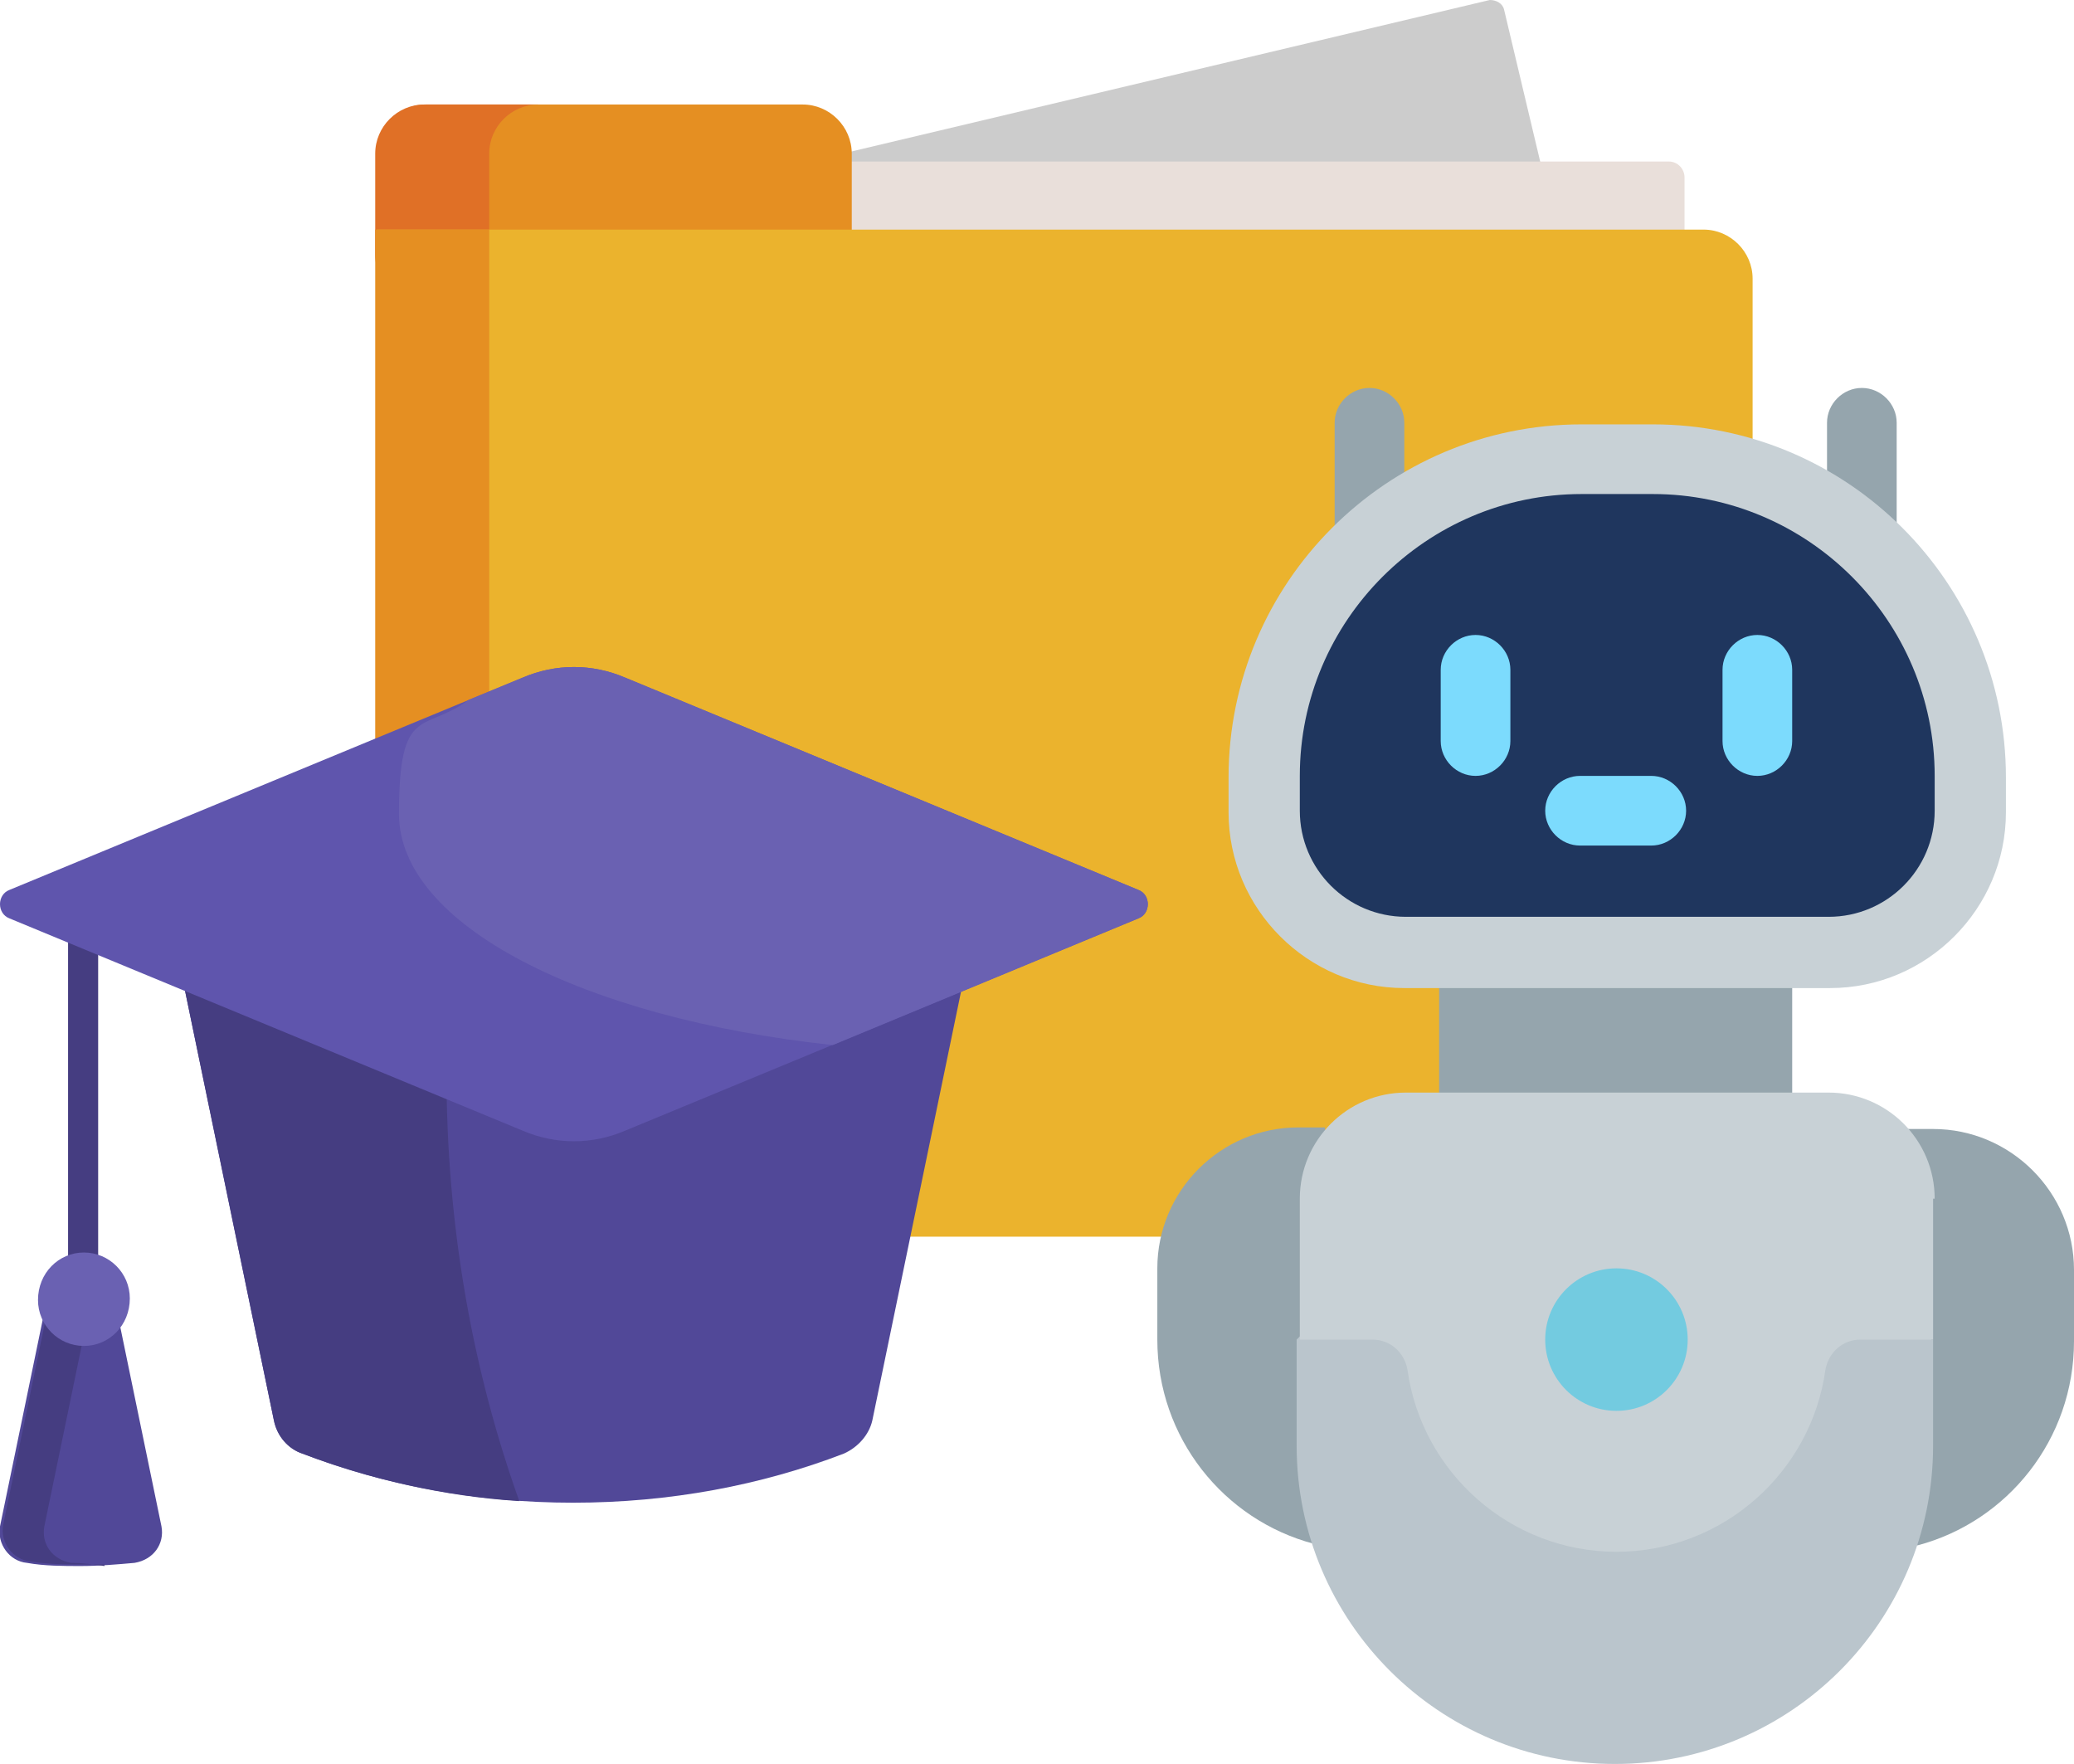 <?xml version="1.0" encoding="UTF-8"?>
<svg id="_レイヤー_1" data-name="レイヤー 1" xmlns="http://www.w3.org/2000/svg" version="1.1" viewBox="0 0 131 111.4">
  <defs>
    <style>
      .cls-1 {
        fill: #c8d1d6;
      }

      .cls-1, .cls-2, .cls-3, .cls-4, .cls-5, .cls-6, .cls-7, .cls-8, .cls-9, .cls-10, .cls-11, .cls-12, .cls-13, .cls-14, .cls-15 {
        stroke-width: 0px;
      }

      .cls-2 {
        fill: #514898;
      }

      .cls-3 {
        fill: #73cbe0;
      }

      .cls-4 {
        fill: #e58f22;
      }

      .cls-5 {
        fill: #7cdbfd;
      }

      .cls-6 {
        fill: #1f365e;
      }

      .cls-7 {
        fill: #453d81;
      }

      .cls-8 {
        fill: #ebb32d;
      }

      .cls-9 {
        fill: #e9dfda;
      }

      .cls-10 {
        fill: #6a61b2;
      }

      .cls-11 {
        fill: #ccc;
      }

      .cls-12 {
        fill: #bac5cc;
      }

      .cls-13 {
        fill: #5f55ad;
      }

      .cls-14 {
        fill: #e07026;
      }

      .cls-15 {
        fill: #95a5ad;
      }
    </style>
  </defs>
  <path class="cls-11" d="M43.9,45.1l-7.3-30.7c0-.4.2-.8.6-.9L94.1,0c.4,0,.8.2.9.6l7.3,30.7c0,.4-.2.8-.6.9l-56.9,13.5c-.4,0-.8-.2-.9-.6h0Z"/>
  <path class="cls-9" d="M47.5,10.2h57.9c.6,0,1,.5,1,1v31c0,.6-.5,1-1,1h-57.9c-.6,0-1-.5-1-1V11.3c0-.6.5-1,1-1Z"/>
  <path class="cls-4" d="M50.7,19.2h-23.8c-1.7,0-3.1-1.4-3.1-3.1v-6.4c0-1.7,1.4-3.1,3.1-3.1h23.8c1.7,0,3.1,1.4,3.1,3.1v6.4c0,1.7-1.4,3.1-3.1,3.1Z"/>
  <path class="cls-14" d="M34,19.2h-7.2c-1.7,0-3.1-1.4-3.1-3.1v-6.4c0-1.7,1.4-3.1,3.1-3.1h7.2c-1.7,0-3.1,1.4-3.1,3.1v6.4c0,1.7,1.4,3.1,3.1,3.1Z"/>
  <path class="cls-8" d="M107.6,78.1H26.9c-1.7,0-3.1-1.4-3.1-3.1V14.5h83.8c1.7,0,3.1,1.4,3.1,3.1v57.4c0,1.7-1.4,3.1-3.1,3.1Z"/>
  <path class="cls-4" d="M34,78.1h-7.2c-1.7,0-3.1-1.4-3.1-3.1V14.5h7.2v60.5c0,1.7,1.4,3.1,3.1,3.1Z"/>
  <g>
    <path class="cls-7" d="M6.2,83.8h-1.9v-26.4h1.9v26.4Z"/>
    <path class="cls-2" d="M3.3,81.4c.6-.3,1.3-.5,1.9-.7.7.2,1.3.5,1.9.7l3.1,15c.2,1.1-.5,2.1-1.7,2.3-1.1.1-2.3.2-3.4.2s-2.3,0-3.4-.2c-1.1-.1-1.9-1.2-1.7-2.3l3.1-15Z"/>
    <path class="cls-7" d="M6.6,98.8c-.4,0-.9,0-1.3,0-1.2,0-2.3,0-3.4-.2-1.1-.1-1.9-1.2-1.7-2.3l3.1-15c.6-.3,1.3-.5,1.9-.7.4.2.9.3,1.3.5-.2,0-.4.2-.6.3l-3.1,15c-.2,1.1.5,2.1,1.7,2.3.7,0,1.4.1,2.1.2h0Z"/>
    <path class="cls-10" d="M5.3,85c-1.6,0-2.9-1.3-2.9-2.9h0c0-1.7,1.3-3,2.9-3s2.9,1.3,2.9,2.9h0c0,1.7-1.3,3-2.9,3Z"/>
    <path class="cls-2" d="M55.1,89.7c-.2.9-.9,1.7-1.8,2.1-5.2,2-11,3.1-17.1,3.1s-11.9-1.1-17.1-3.1c-.9-.3-1.6-1.1-1.8-2.1l-6-29h49.8l-6,29Z"/>
    <path class="cls-7" d="M32.8,94.8c-4.8-.3-9.5-1.4-13.7-3-.9-.3-1.6-1.1-1.8-2.1l-6-29h17.2c-.2,2.3-.3,4.6-.3,7,0,9.6,1.6,18.7,4.6,27.1h0Z"/>
    <path class="cls-13" d="M71.9,58l-32.4,13.4c-2.1.9-4.4.9-6.5,0L.6,58c-.8-.3-.8-1.5,0-1.8l32.4-13.4c2.1-.9,4.4-.9,6.5,0l32.4,13.4c.8.3.8,1.5,0,1.8Z"/>
    <path class="cls-10" d="M71.9,58l-19.3,8c-15.8-1.7-27.4-7.6-27.4-14.6s1.6-5.1,4.4-7.2l3.4-1.4c2.1-.9,4.4-.9,6.5,0l32.4,13.4c.8.3.8,1.5,0,1.8Z"/>
  </g>
  <g>
    <g>
      <path class="cls-15" d="M120.4,71.3h1.7c4.9,0,8.9,4,8.9,8.9v4.5c0,6.2-4.2,11.4-9.9,12.9l-.7-26.3Z"/>
      <path class="cls-15" d="M83,97.5c-5.7-1.5-9.9-6.7-9.9-12.9v-4.5c0-4.9,4-8.9,8.9-8.9h1.7l-.7,26.3Z"/>
      <path class="cls-15" d="M90.9,57.9h22.3v13.4h-22.3v-13.4Z"/>
    </g>
    <path class="cls-12" d="M122.1,84.6v6.7c0,11.1-9,20.1-20.1,20.1s-20.1-9-20.1-20.1v-6.7l2.2-2.2h35.7l2.2,2.2Z"/>
    <path class="cls-1" d="M122.1,75.7v8.9h-4.6c-1.1,0-2,.8-2.2,1.9-.9,6.5-6.5,11.5-13.2,11.5s-12.3-5-13.2-11.5c-.2-1.1-1.1-1.9-2.2-1.9h-4.6v-8.9c0-3.7,3-6.7,6.7-6.7h26.7c3.7,0,6.7,3,6.7,6.7Z"/>
    <circle class="cls-3" cx="102.1" cy="84.6" r="4.5"/>
    <path class="cls-6" d="M99.9,28.9h4.5c11.1,0,20.1,9,20.1,20.1v2.2c0,4.9-4,8.9-8.9,8.9h-26.7c-4.9,0-8.9-4-8.9-8.9v-2.2c0-11.1,9-20.1,20.1-20.1Z"/>
    <path class="cls-5" d="M93.2,49c-1.2,0-2.2-1-2.2-2.2v-4.5c0-1.2,1-2.2,2.2-2.2s2.2,1,2.2,2.2v4.5c0,1.2-1,2.2-2.2,2.2Z"/>
    <path class="cls-5" d="M111,49c-1.2,0-2.2-1-2.2-2.2v-4.5c0-1.2,1-2.2,2.2-2.2s2.2,1,2.2,2.2v4.5c0,1.2-1,2.2-2.2,2.2Z"/>
    <path class="cls-5" d="M104.3,53.4h-4.5c-1.2,0-2.2-1-2.2-2.2s1-2.2,2.2-2.2h4.5c1.2,0,2.2,1,2.2,2.2s-1,2.2-2.2,2.2Z"/>
    <path class="cls-15" d="M115.4,33.4v-6.7c0-1.2,1-2.2,2.2-2.2s2.2,1,2.2,2.2v8.9l-4.5-2.2Z"/>
    <path class="cls-15" d="M84.3,35.6v-8.9c0-1.2,1-2.2,2.2-2.2s2.2,1,2.2,2.2v6.7l-4.5,2.2Z"/>
    <path class="cls-1" d="M115.4,62.4h-26.7c-6.1,0-11.1-5-11.1-11.1v-2.2c0-12.3,10-22.3,22.3-22.3h4.5c12.3,0,22.3,10,22.3,22.3v2.2c0,6.1-5,11.1-11.1,11.1ZM99.9,31.2c-9.8,0-17.8,8-17.8,17.8v2.2c0,3.7,3,6.7,6.7,6.7h26.7c3.7,0,6.7-3,6.7-6.7v-2.2c0-9.8-8-17.8-17.8-17.8h-4.5Z"/>
  </g>
</svg>